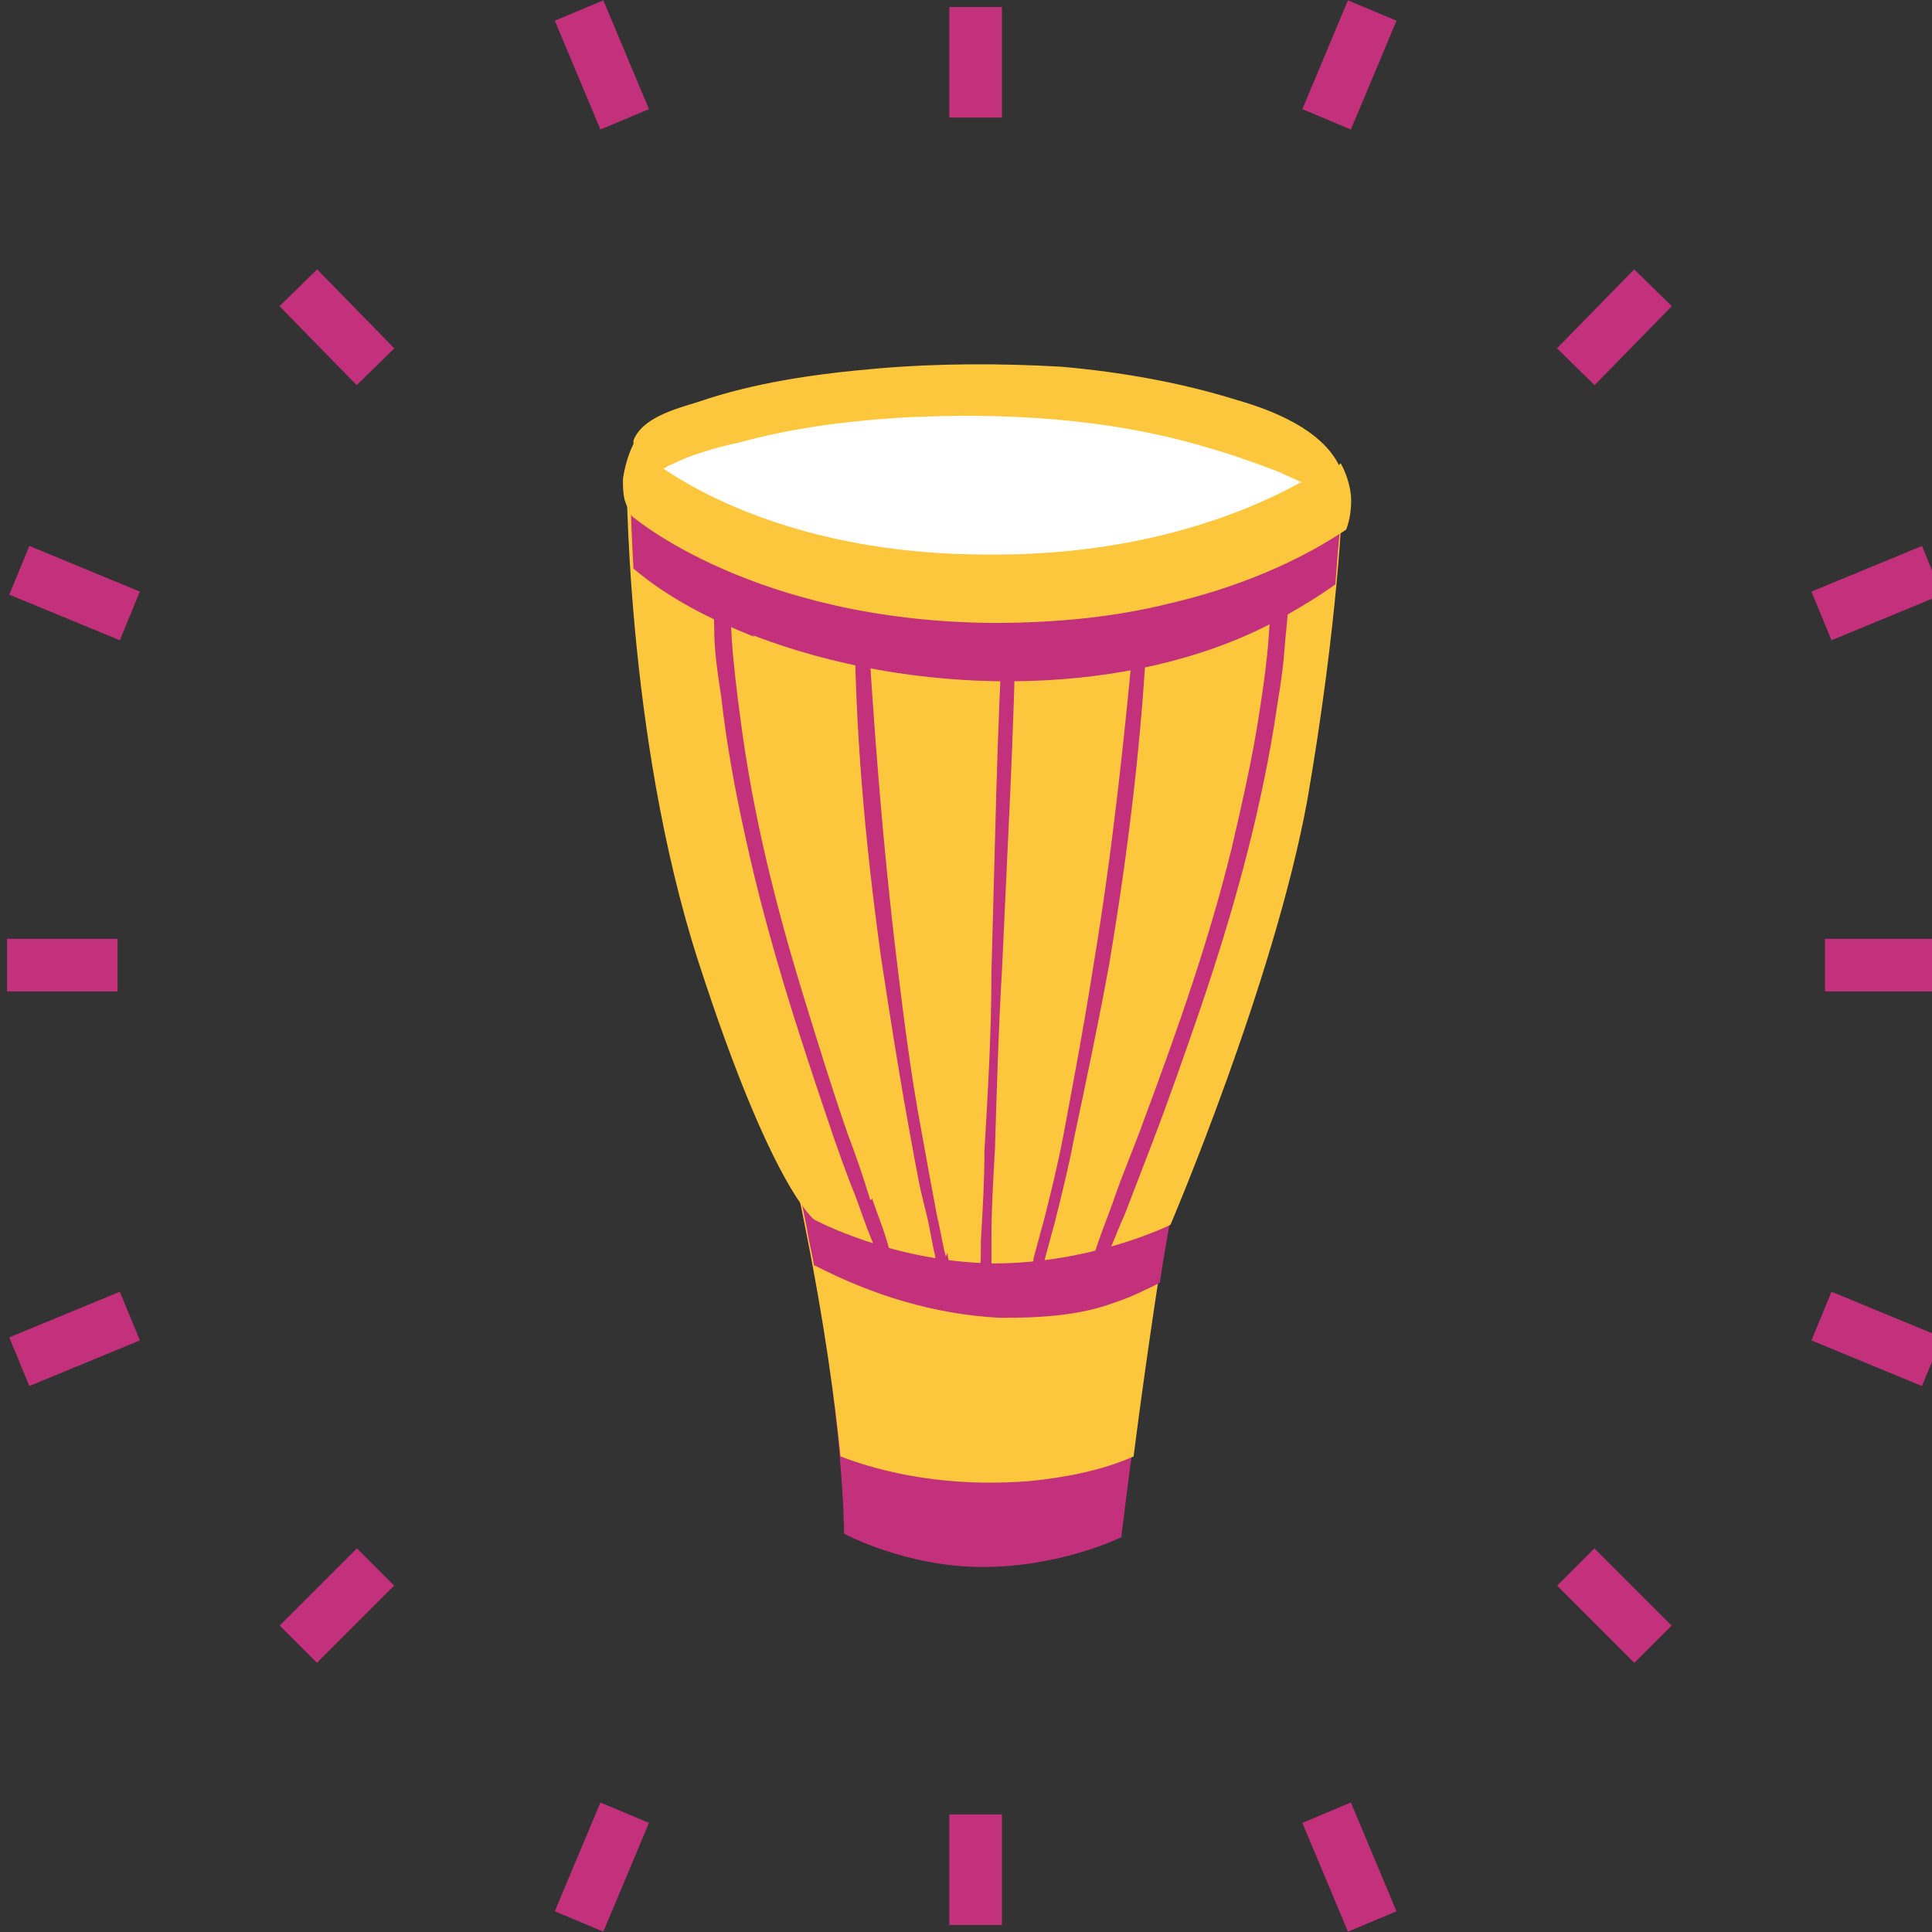<svg xmlns="http://www.w3.org/2000/svg" id="Calque_2" viewBox="0 0 110.1 110.1"><rect x="0" y="0" width="110.1" height="110.1" fill="#333333" stroke="none"/><defs><style>      .st0 {        fill: #fff;      }      .st1 {        fill: #c3307c;      }      .st2 {        fill: #fcc73d;      }      .st3 {        fill: none;        stroke: #c3307c;        stroke-miterlimit: 10;        stroke-width: 3px;      }    </style></defs><line class="st3" x1="6.7" y1="55" x2=".4" y2="55"></line><g><line class="st3" x1="55.6" y1="6.7" x2="55.6" y2=".4"></line><line class="st3" x1="55.6" y1="103.4" x2="55.6" y2="109.7"></line><line class="st3" x1="35.6" y1="6.8" x2="33" y2=".6"></line><line class="st3" x1="75.6" y1="103.3" x2="78.2" y2="109.5"></line><line class="st3" x1="21.4" y1="20.9" x2="17" y2="16.4"></line><line class="st3" x1="89.8" y1="89.3" x2="94.2" y2="93.7"></line><line class="st3" x1="7.4" y1="35.1" x2="1.1" y2="32.5"></line><line class="st3" x1="103.8" y1="75" x2="110.1" y2="77.6"></line><line class="st3" x1="104" y1="55" x2="110.3" y2="55"></line><line class="st3" x1="7.4" y1="75" x2="1.1" y2="77.6"></line><line class="st3" x1="103.8" y1="35.1" x2="110.1" y2="32.5"></line><line class="st3" x1="21.4" y1="89.3" x2="17" y2="93.7"></line><line class="st3" x1="89.8" y1="20.9" x2="94.2" y2="16.4"></line><line class="st3" x1="35.6" y1="103.3" x2="33" y2="109.5"></line><line class="st3" x1="75.6" y1="6.8" x2="78.2" y2=".6"></line></g><path class="st1" d="M56.8,65.2c-4.3-.3-8.7-.9-12.8-2.3.7,2,1.4,4.4,1.9,7.1,2.2,10.6,2.2,17.4,2.2,17.4,0,0,3.5,1.9,7.9,1.9,4.5,0,7.9-1.7,7.9-1.7,0,0,1.3-10.8,2.7-18.9.3-1.5.6-2.9,1-4.2-3.6.8-7.3.9-10.9.7h0Z"></path><path class="st2" d="M47.9,83c3.4,1.3,7.2,1.7,10.8,1.4,2-.2,4.1-.6,5.9-1.4.5-3.9,1.3-9.6,2.1-14.3.3-1.5.6-2.9,1-4.2-3.6.8-7.3.9-10.9.7-4.3-.3-8.7-.9-12.8-2.3.7,2,1.4,4.4,1.9,7.1,1.1,5.5,1.7,10,2,13h0Z"></path><path class="st1" d="M46.4,72.1c3.3,1.7,6.8,2.8,10.6,3,2.2,0,4.5-.1,6.6-.9.9-.3,1.7-.7,2.5-1.1.2-1.5.5-2.9.7-4.3.3-1.5.6-2.9,1-4.2-3.6.8-7.3.9-10.9.7-4.3-.3-8.7-.9-12.8-2.3.7,2,1.4,4.4,1.9,7.1.1.7.3,1.4.4,2.1h0Z"></path><path class="st2" d="M35.7,26.5s-.1,15.3,4.1,28.3,6.6,14.7,6.6,14.7c0,0,4.4,2.4,10.2,2.5,5.7,0,10.1-2.2,10.1-2.2,0,0,5.9-13.8,7.8-24.2,1.8-10.4,2-17.1,2-17.1,0,0-8.1,5-15.4,3.9s-25.3-5.9-25.3-5.9Z"></path><path class="st1" d="M42.9,36.2c9.1,3.5,20.6,3.6,28.8-.3,1.5-.7,3.6-2,4.4-2.6.1-1.3.2-2.7.3-3.4-1.8,1-3.7,1.7-5.4,2.4-3.1,1.1-6.1,2-9.4,2.4-3.3.4-6.6.4-9.9,0-6-.8-11.9-3.3-15.8-8.1,0,0,0,0,0,0,0,0,0,2.3.2,5.8,2,1.7,4.4,2.9,6.9,3.9h0Z"></path><path class="st0" d="M57.2,22s-16.7,1.5-18.8,3.2-1.2,3.3,5.3,5.1c6.5,1.8,16.9,3.4,22,2,5.1-1.3,10.1-2.8,9.8-4.6-.4-1.8-9.6-5.6-18.2-5.8Z"></path><g><path class="st1" d="M49.6,68.4c-.4-1.3-.8-2.5-1.3-3.8-.9-2.6-1.7-5.2-2.5-7.8-1.6-5.2-2.9-10.4-3.6-15.8-.2-1.5-.4-3.1-.5-4.6-.1-1.5,0-3.1-.4-4.5,0-.3-.5-.3-.6,0-.3,1.2,0,2.6,0,3.9,0,1.3.2,2.6.4,3.9.3,2.7.8,5.4,1.4,8.1,1.2,5.5,2.9,10.8,4.7,16.1.5,1.5,1,2.9,1.6,4.4.4,1.1.8,2.3,1.3,3.3.2,0,.5.2.7.2-.2-1.2-.7-2.3-1.1-3.5h0Z"></path><path class="st1" d="M53.9,71.6c-.2-.7-.3-1.5-.5-2.3-.3-1.6-.6-3.2-.9-4.9-.6-3.2-1-6.4-1.4-9.7-.8-6.6-1.3-13.2-1.7-19.9,0-.4-.7-.4-.7,0,0,6.6.6,13.2,1.5,19.7.5,3.3,1,6.5,1.6,9.8s.6,3.3,1,4.9c.2.8.3,1.6.5,2.4,0,.3.1.5.2.8.2,0,.4,0,.7.1,0-.4-.2-.7-.2-1.1h0Z"></path><path class="st1" d="M72.7,32.4c-.3,1.2-.3,2.6-.4,3.9-.1,1.4-.3,2.8-.5,4.1-.4,2.7-1,5.3-1.6,7.9-1.3,5.3-3.1,10.4-5,15.5-.5,1.4-1.1,2.8-1.6,4.2-.5,1.5-1.2,3-1.5,4.5.2,0,.3,0,.5,0,.6-1,1-2.2,1.5-3.3.5-1.3,1-2.6,1.5-3.9,1-2.6,1.9-5.2,2.8-7.8,1.8-5.3,3.3-10.6,4.2-16.1.2-1.4.5-2.9.6-4.4.1-1.4.4-3.1.1-4.5,0-.3-.5-.3-.6,0h0Z"></path><path class="st1" d="M59.3,72.9c0-.3.2-.7.2-1,.2-.7.4-1.5.6-2.2.4-1.6.8-3.2,1.1-4.8.7-3.3,1.4-6.6,2-9.9,1.1-6.5,1.9-13.1,2.2-19.7,0-.4-.6-.4-.7,0-.6,6.6-1.3,13.2-2.4,19.8-.5,3.2-1.1,6.4-1.7,9.6-.3,1.6-.7,3.2-1.1,4.8-.2.7-.4,1.5-.6,2.2,0,.4-.2.8-.3,1.2.2,0,.4,0,.7,0Z"></path><path class="st1" d="M57.2,35c-.4,6.8-.5,13.6-.7,20.4,0,3.4-.2,6.8-.4,10.2,0,1.7-.1,3.4-.2,5.1,0,.7,0,1.4-.1,2.1.2,0,.5,0,.7,0,0-.7,0-1.5,0-2.2,0-1.7.1-3.4.2-5.1.1-3.4.2-6.8.4-10.2.3-6.8.7-13.6.8-20.4,0-.4-.7-.4-.7,0h0Z"></path></g><path class="st2" d="M76.3,26.5c-1-2-3.7-3.1-5.8-3.7-3.2-1-6.6-1.6-10-1.9-3.5-.2-7-.2-10.5.1-3.5.3-7,.8-10.2,1.9-1.3.4-3.2.9-3.7,2.2,0,0,0,.1,0,.2-.3.6-.5,1.3-.6,2,0,.4,0,.8.1,1.2.2.6.4.9.4.9,0,0,6.9,6,20.6,6.1,3.9,0,7.2-.4,10-1.1,6.5-1.5,10-4.2,10.1-4.2,0,0,.3-.6.3-1.7,0-.7-.3-1.6-.6-2.1h0ZM74.1,27.5c-2.7,1.5-8.8,4.2-17.9,4.1-9.8,0-15.9-3.2-18.4-4.9.1,0,.3-.2.4-.2,1.2-.6,2.6-1,4-1.3,2.9-.8,6-1.2,9.1-1.4,5.8-.3,11.8,0,17.5,1.7,1.4.4,2.8.9,4.1,1.4.4.2.9.4,1.3.6h0Z"></path></svg>